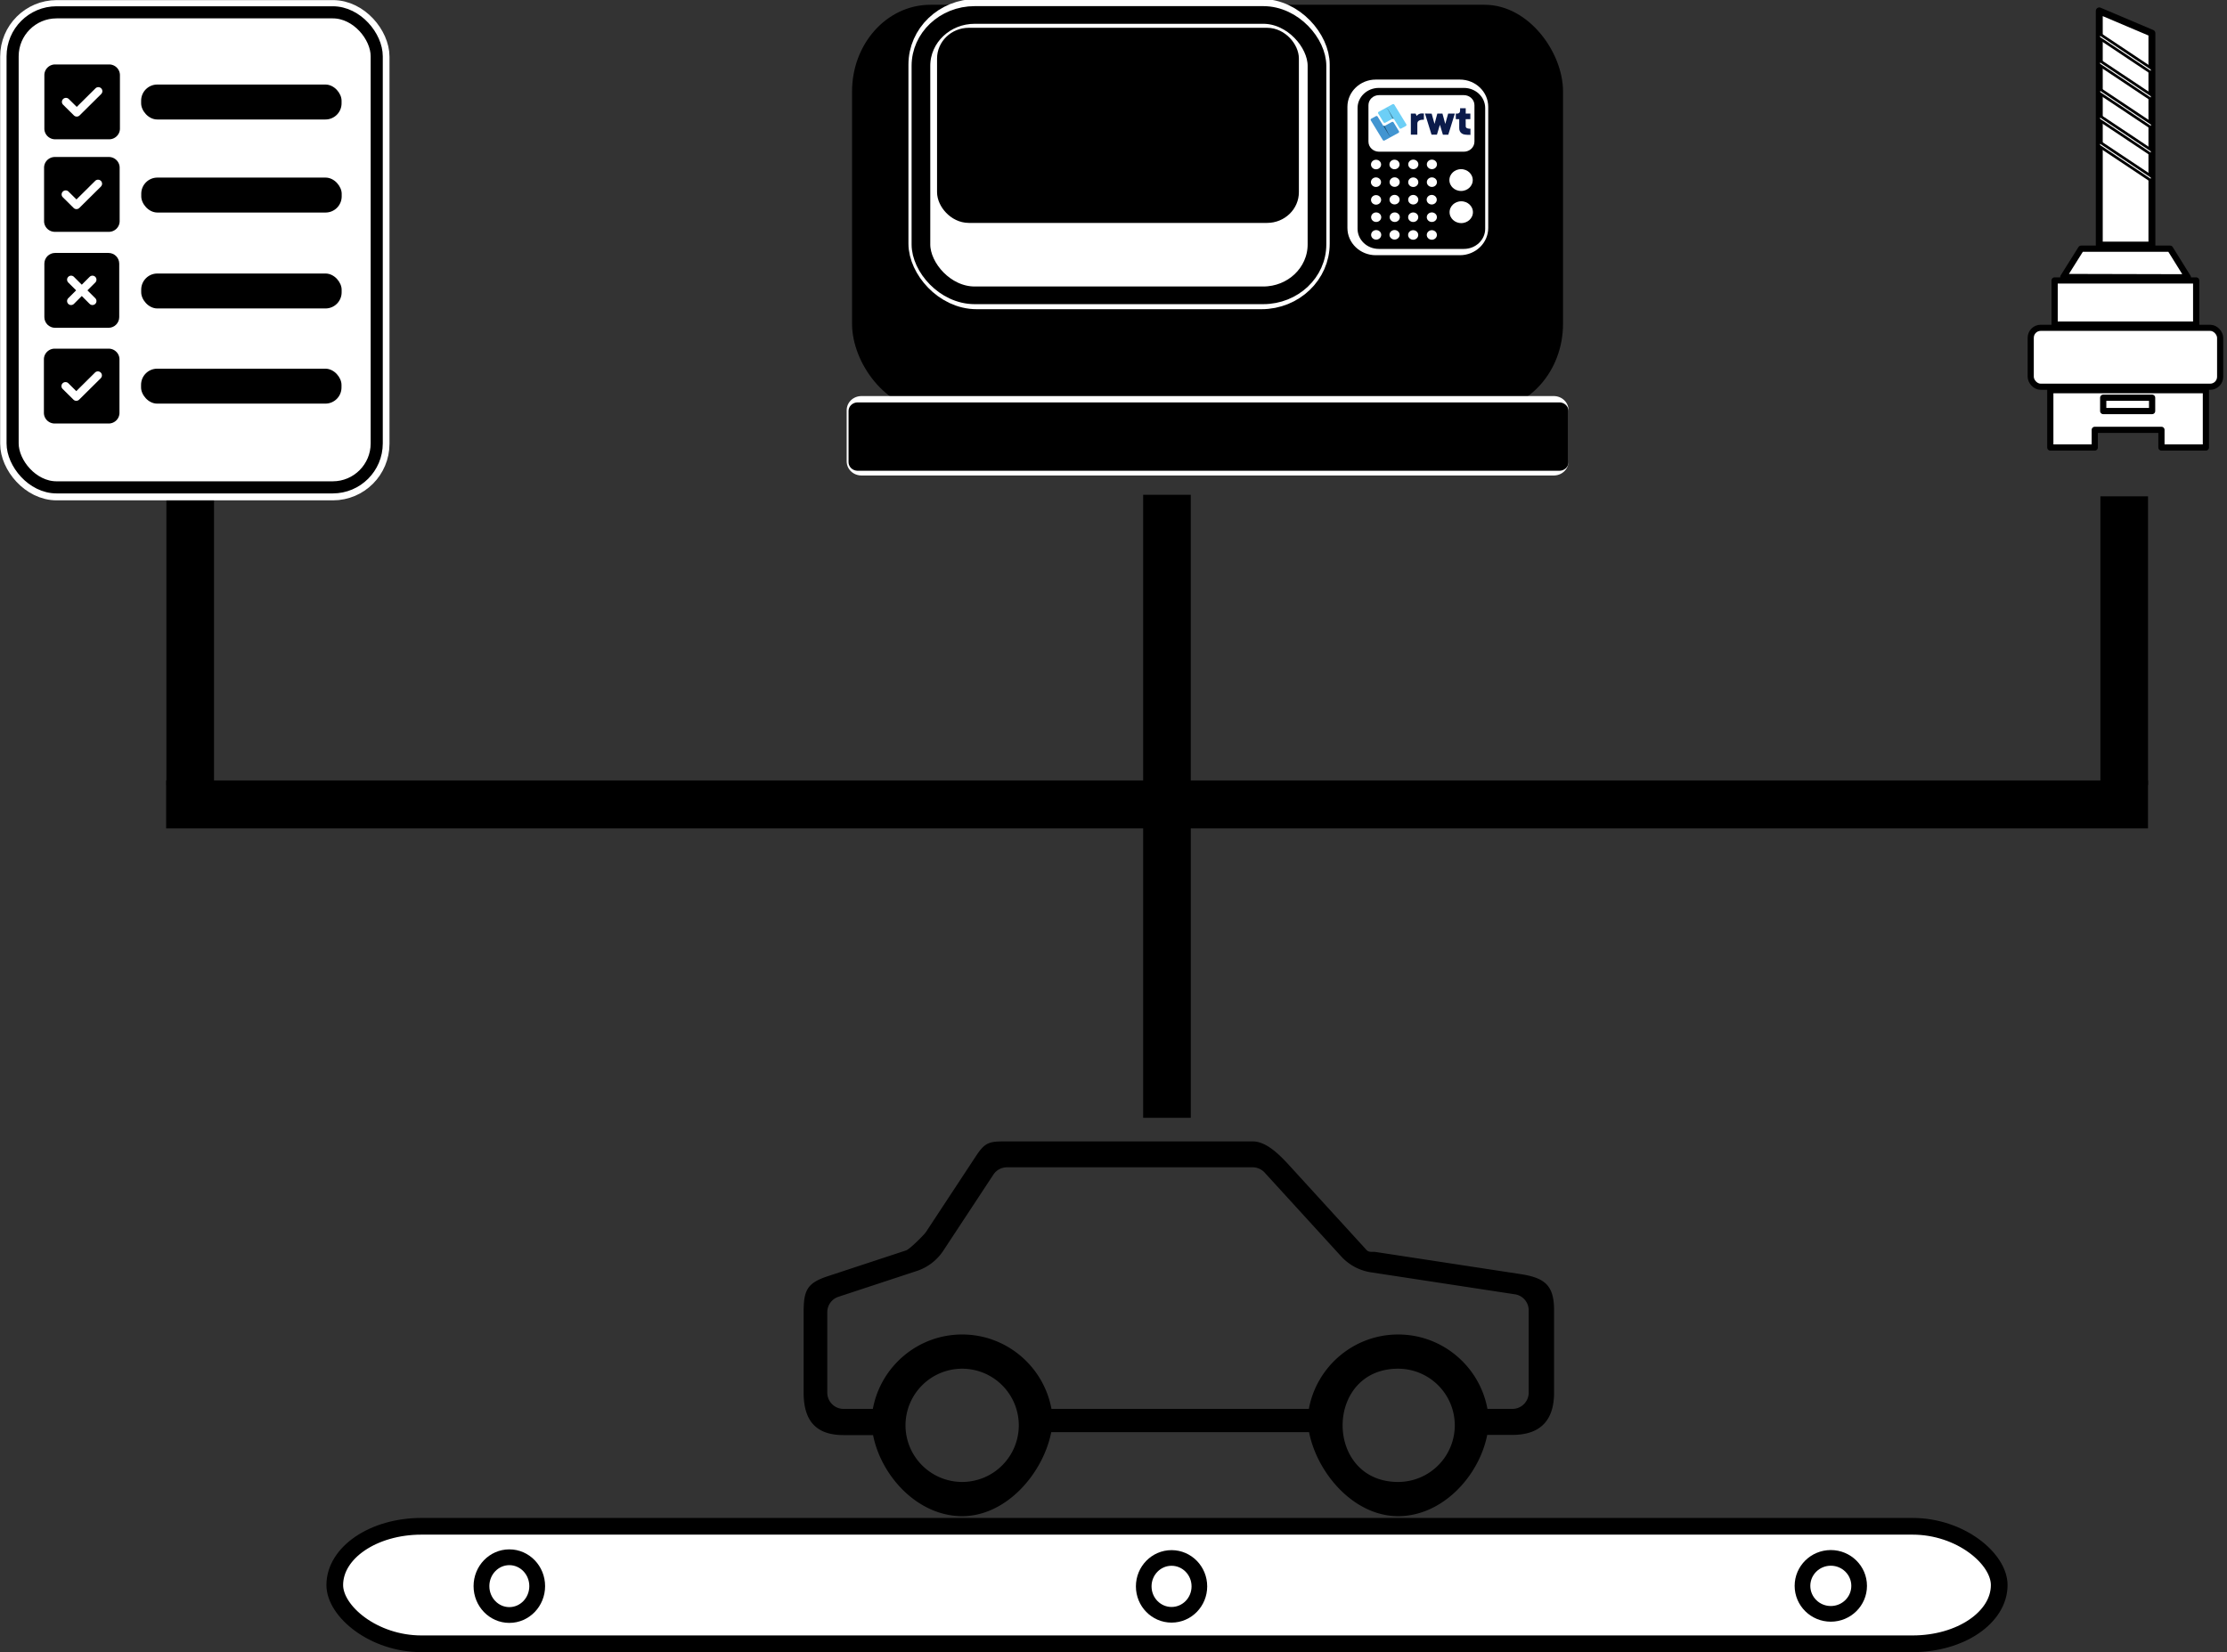 <svg xmlns="http://www.w3.org/2000/svg" xml:space="preserve" width="350.311" height="259.949" viewBox="0 0 92.686 68.778"><rect x="0" y="0" width="92.686" height="68.778" fill="#333333" stroke="none"/><g transform="translate(-5.903 -1.57)"><g transform="matrix(-.051 0 0 -.049 74.273 33.183)"><rect width="565.218" height="329.697" x="-637.77" y="-633.616" rx="56.405" ry="66.154" style="fill:#000;fill-opacity:1;stroke:#000;stroke-width:14.979;stroke-linecap:round;stroke-miterlimit:23.8;stroke-opacity:1;paint-order:markers stroke fill" transform="scale(-1)"/><g style="fill:none;fill-opacity:1;stroke:#fff;stroke-width:44.784;stroke-dasharray:none;stroke-opacity:1" transform="matrix(-.268 0 0 -.268 235.01 571.557)"><path d="M64 0C28.7 0 0 28.7 0 64v384c0 35.3 28.7 64 64 64h256c35.3 0 64-28.7 64-64V64c0-35.3-28.7-64-64-64Zm.753 22.933h254.94c17.7 0 32 14.3 32 32v115.92c0 17.7-14.3 32-32 32H64.753c389.55 0-32-3.895-32-32V54.933c0-17.7 14.3-32 32-32zm62.8 224.725c0 17.673-14.326 32-32 32-17.672 0-32-14.327-32-32 0-17.673 14.328-32 32-32 17.674 0 32 14.327 32 32zm-32 128c-17.673 0-32-14.327-32-32 0-17.673 14.327-32 32-32 17.674 0 32 14.327 32 32 0 17.673-14.326 32-32 32zm96-96c-17.673 0-32-14.327-32-32 0-17.673 14.328-32 32-32 17.674 0 32 14.327 32 32 0 17.673-14.326 32-32 32zm32 64c0 17.673-14.326 32-32 32-17.672 0-32-14.327-32-32 0-17.673 14.328-32 32-32 17.674 0 32 14.327 32 32zM96.419 472.578c-17.673 0-32-14.326-32-32 0-17.672 14.327-32 32-32 17.674 0 32 14.328 32 32 0 17.674-14.326 32-32 32zm95.526-.892c-17.673 0-32-14.327-32-32 0-17.673 14.327-32 32-32 17.673 0 32 14.327 32 32 0 17.673-14.327 32-32 32z" style="fill:none;fill-opacity:1;stroke:#fff;stroke-width:44.784;stroke-dasharray:none;stroke-opacity:1"/><ellipse cx="294.389" cy="293.05" rx="42.629" ry="42.183" style="fill:none;fill-opacity:1;stroke:#fff;stroke-width:44.784;stroke-linecap:round;stroke-linejoin:round;stroke-miterlimit:23.8;stroke-dasharray:none;stroke-opacity:1;paint-order:markers stroke fill"/><ellipse cx="294.576" cy="395.224" rx="42.629" ry="42.183" style="fill:none;fill-opacity:1;stroke:#fff;stroke-width:44.784;stroke-linecap:round;stroke-linejoin:round;stroke-miterlimit:23.8;stroke-dasharray:none;stroke-opacity:1;paint-order:markers stroke fill"/></g><rect width="319.035" height="238.842" x="-586.871" y="-633.687" ry="43.319" style="display:inline;fill:#fff;fill-opacity:1;stroke:#fff;stroke-width:24.745;stroke-linecap:round;stroke-linejoin:round;stroke-miterlimit:23.8;stroke-dasharray:none;stroke-opacity:1;paint-order:markers stroke fill" transform="scale(-1)"/><rect width="78.964" height="40.455" x="-223.1" y="-561.254" rx="0" ry="40.455" style="fill:#fff;fill-opacity:1;stroke:#fff;stroke-width:12;stroke-linecap:round;stroke-linejoin:round;stroke-miterlimit:23.8;stroke-dasharray:none;stroke-opacity:1;paint-order:markers stroke fill" transform="scale(-1)"/><rect width="565.095" height="43.464" x="-637.653" y="-296.66" rx="0" ry="43.464" style="fill:#fff;fill-opacity:1;stroke:#fff;stroke-width:24;stroke-linecap:round;stroke-linejoin:round;stroke-miterlimit:23.8;stroke-dasharray:none;stroke-opacity:1;paint-order:markers stroke fill" transform="scale(-1)"/><rect width="38.87" height="245.273" x="-412.347" y="-21.793" ry="0" style="fill:#000;stroke-width:8.182;stroke-miterlimit:23.8"/><rect width="38.87" height="246.585" x="368.841" y="-21.8" ry="0" style="fill:#000;stroke-width:8.204;stroke-miterlimit:23.8"/><rect width="38.87" height="252.106" x="368.836" y="-304.522" ry="0" style="fill:#000;stroke-width:8.295;stroke-miterlimit:23.8"/><rect width="38.87" height="245.273" x="1165.94" y="-21.793" ry="0" style="fill:#000;stroke-width:8.182;stroke-miterlimit:23.8"/><rect width="40.709" height="1617.319" x="-58.658" y="-1205.002" ry="0" style="fill:#000;stroke-width:21.5;stroke-miterlimit:23.8" transform="rotate(90)"/></g><g style="fill:#000" transform="matrix(.056 0 0 .053 42.276 -3.731)"><rect width="521.498" height="40.111" x="-12.092" y="422.88" rx="0" ry="40.111" style="fill:#000;fill-opacity:1;stroke:#000;stroke-width:13.578;stroke-linecap:round;stroke-linejoin:round;stroke-miterlimit:23.8;stroke-dasharray:none;stroke-opacity:1;paint-order:markers stroke fill"/><rect width="294.34" height="220.215" x="34.921" y="111.77" ry="39.941" style="display:inline;fill:#fff;fill-opacity:1;stroke:#000;stroke-width:13.876;stroke-linecap:round;stroke-linejoin:round;stroke-miterlimit:23.8;stroke-dasharray:none;stroke-opacity:1;paint-order:markers stroke fill"/><rect width="256.672" height="141.01" x="53.019" y="127.974" rx="17.504" ry="18.02" style="fill:#000;fill-opacity:1;stroke:#000;stroke-width:12.248;stroke-linecap:round;stroke-linejoin:round;stroke-miterlimit:23.8;stroke-dasharray:none;stroke-opacity:1;paint-order:markers stroke fill"/><g transform="translate(359.426 169.074) scale(.247)"><path d="M64 0C28.7 0 0 28.7 0 64v384c0 35.3 28.7 64 64 64h256c35.3 0 64-28.7 64-64V64c0-35.3-28.7-64-64-64Zm.753 22.933h254.94c17.7 0 32 14.3 32 32v115.92c0 17.7-14.3 32-32 32H64.753c-17.7 0-32-14.3-32-32V54.933c0-17.7 14.3-32 32-32z"/><ellipse cx="223.667" cy="243.209" rx="18.503" ry="18.448" style="fill:#fff;stroke:#000;stroke-width:6.535;stroke-linecap:round;stroke-linejoin:round;stroke-miterlimit:23.8;paint-order:markers stroke fill"/><ellipse cx="55.604" cy="243.614" rx="18.503" ry="18.448" style="fill:#fff;stroke:#000;stroke-width:6.535;stroke-linecap:round;stroke-linejoin:round;stroke-miterlimit:23.8;paint-order:markers stroke fill"/><ellipse cx="55.396" cy="299.748" rx="18.503" ry="18.448" style="fill:#fff;stroke:#000;stroke-width:6.535;stroke-linecap:round;stroke-linejoin:round;stroke-miterlimit:23.8;paint-order:markers stroke fill"/><ellipse cx="55.689" cy="356.065" rx="18.503" ry="18.448" style="fill:#fff;stroke:#000;stroke-width:6.535;stroke-linecap:round;stroke-linejoin:round;stroke-miterlimit:23.8;paint-order:markers stroke fill"/><ellipse cx="111.577" cy="299.502" rx="18.503" ry="18.448" style="fill:#fff;stroke:#000;stroke-width:6.535;stroke-linecap:round;stroke-linejoin:round;stroke-miterlimit:23.8;paint-order:markers stroke fill"/><ellipse cx="167.599" cy="299.875" rx="18.503" ry="18.448" style="fill:#fff;stroke:#000;stroke-width:6.535;stroke-linecap:round;stroke-linejoin:round;stroke-miterlimit:23.8;paint-order:markers stroke fill"/><ellipse cx="223.657" cy="299.694" rx="18.503" ry="18.448" style="fill:#fff;stroke:#000;stroke-width:6.535;stroke-linecap:round;stroke-linejoin:round;stroke-miterlimit:23.8;paint-order:markers stroke fill"/><ellipse cx="223.113" cy="355.492" rx="18.503" ry="18.448" style="fill:#fff;stroke:#000;stroke-width:6.535;stroke-linecap:round;stroke-linejoin:round;stroke-miterlimit:23.8;paint-order:markers stroke fill"/><ellipse cx="223.476" cy="411.109" rx="18.503" ry="18.448" style="fill:#fff;stroke:#000;stroke-width:6.535;stroke-linecap:round;stroke-linejoin:round;stroke-miterlimit:23.8;paint-order:markers stroke fill"/><ellipse cx="223.476" cy="467.633" rx="18.503" ry="18.448" style="fill:#fff;stroke:#000;stroke-width:6.535;stroke-linecap:round;stroke-linejoin:round;stroke-miterlimit:23.8;paint-order:markers stroke fill"/><ellipse cx="167.314" cy="467.633" rx="18.503" ry="18.448" style="fill:#fff;stroke:#000;stroke-width:6.535;stroke-linecap:round;stroke-linejoin:round;stroke-miterlimit:23.8;paint-order:markers stroke fill"/><ellipse cx="111.334" cy="467.089" rx="18.503" ry="18.448" style="fill:#fff;stroke:#000;stroke-width:6.535;stroke-linecap:round;stroke-linejoin:round;stroke-miterlimit:23.8;paint-order:markers stroke fill"/><ellipse cx="56.002" cy="467.271" rx="18.503" ry="18.448" style="fill:#fff;stroke:#000;stroke-width:6.535;stroke-linecap:round;stroke-linejoin:round;stroke-miterlimit:23.8;paint-order:markers stroke fill"/><ellipse cx="56.002" cy="411.109" rx="18.503" ry="18.448" style="fill:#fff;stroke:#000;stroke-width:6.535;stroke-linecap:round;stroke-linejoin:round;stroke-miterlimit:23.8;paint-order:markers stroke fill"/><ellipse cx="111.879" cy="411.109" rx="18.503" ry="18.448" style="fill:#fff;stroke:#000;stroke-width:6.535;stroke-linecap:round;stroke-linejoin:round;stroke-miterlimit:23.8;paint-order:markers stroke fill"/><ellipse cx="167.417" cy="411.188" rx="18.503" ry="18.448" style="fill:#fff;stroke:#000;stroke-width:6.535;stroke-linecap:round;stroke-linejoin:round;stroke-miterlimit:23.8;paint-order:markers stroke fill"/><ellipse cx="167.496" cy="355.492" rx="18.503" ry="18.448" style="fill:#fff;stroke:#000;stroke-width:6.535;stroke-linecap:round;stroke-linejoin:round;stroke-miterlimit:23.8;paint-order:markers stroke fill"/><ellipse cx="111.334" cy="355.311" rx="18.503" ry="18.448" style="fill:#fff;stroke:#000;stroke-width:6.535;stroke-linecap:round;stroke-linejoin:round;stroke-miterlimit:23.8;paint-order:markers stroke fill"/><ellipse cx="111.12" cy="243.436" rx="18.503" ry="18.448" style="fill:#fff;stroke:#000;stroke-width:6.535;stroke-linecap:round;stroke-linejoin:round;stroke-miterlimit:23.8;paint-order:markers stroke fill"/><ellipse cx="167.717" cy="243.187" rx="18.503" ry="18.448" style="fill:#fff;stroke:#000;stroke-width:6.535;stroke-linecap:round;stroke-linejoin:round;stroke-miterlimit:23.8;paint-order:markers stroke fill"/><ellipse cx="311.446" cy="293.05" rx="42.629" ry="42.183" style="fill:#fff;stroke:#000;stroke-width:15;stroke-linecap:round;stroke-linejoin:round;stroke-miterlimit:23.8;paint-order:markers stroke fill"/><ellipse cx="311.996" cy="395.224" rx="42.629" ry="42.183" style="fill:#fff;stroke:#000;stroke-width:15;stroke-linecap:round;stroke-linejoin:round;stroke-miterlimit:23.8;paint-order:markers stroke fill"/><path d="M161.206 40.403v89.308h26.001V82.822c0-3.38.522-17.524 26.293-16.509v-25.92s-18.544-5.028-28.911 9.946l-4.233-9.936zM217.836 40.105l26.304 89.606 21.529-.049 11.966-41.975 12.017 42.069h21.526l26.251-89.363h-26.727l-11.591 43.708-11.27-43.708h-20.609l-11.171 43.708-11.498-43.534ZM341.397 40.393v23.609h13.647s-.025 15.597-.025 37.468c0 9.951 2.75 16.88 9.572 22.51 6.422 5.297 15.412 6.537 35.409 6.537v-26.043s-18.926 1.07-18.926-9.652c0-10.723-.212-30.82-.212-30.82h18.71V40.225l-18.498.168V17.616h-22.497c0 3.78-.078 8.859-.078 8.948 0 12.601-7.512 13.829-11.44 13.829z" style="fill:#0b1b4b;fill-rule:nonzero" transform="translate(39.255 51.306) scale(.751)"/><path d="m78.897 140.95-23.046 13.308c-2.475 1.429-5.67.572-7.099-1.905l-24.031-41.62L.691 69.112c-1.428-2.473-.571-5.67 1.902-7.099l18.561-10.716c2.351-1.359 5.521-.793 6.852 1.514L49.67 90.327c1.38 2.39 4.037 3.67 6.242 2.397l29.06-16.777c2.477-1.429 5.673-.572 7.102 1.903l10.716 18.559 10.714 18.56c1.431 2.476.576 5.672-1.901 7.1z" style="fill:#4295d1" transform="translate(39.255 51.306) scale(.751)"/><path d="M49.748 90.462c1.4 2.303 4.002 3.512 6.166 2.262l14.983 31.442c3.274 6.297 5.193 12.793 14.462 12.25a11.966 11.966 0 0 1-9.931-2.743 11.748 11.748 0 0 1-2.442-2.962c-.006-.008-.012-.02-.018-.03L52.27 94.828Z" style="fill:#194c6e" transform="translate(39.255 51.306) scale(.751)"/><path d="M64.925 13.997 87.972.692c2.474-1.429 5.67-.573 7.099 1.901l24.033 41.622 24.028 41.621c1.428 2.475.57 5.671-1.901 7.099l-18.563 10.717c-2.35 1.358-5.52.795-6.85-1.515L94.154 64.621c-1.381-2.389-4.038-3.671-6.244-2.396L58.85 79.004c-2.475 1.428-5.671.571-7.101-1.903L41.034 58.54 30.318 39.981c-1.43-2.477-.574-5.672 1.902-7.101z" style="fill:#6dcff6" transform="translate(39.255 51.306) scale(.751)"/><path d="M94.079 64.488c-1.401-2.305-4.002-3.512-6.167-2.263l-14.983-31.44c-3.275-6.3-5.194-12.794-14.462-12.253a11.97 11.97 0 0 1 9.929 2.744 11.755 11.755 0 0 1 2.461 2.993L91.555 60.12Z" style="fill:#3d7b93" transform="translate(39.255 51.306) scale(.751)"/></g></g><g style="fill:#fff;fill-opacity:1" transform="translate(86.037 1.662) scale(.037)"><rect width="213.068" height="66.308" x="118.466" y="366.348" ry="11.218" style="fill:#fff;fill-opacity:1;stroke:#000;stroke-width:6.904;stroke-linecap:round;stroke-linejoin:round;stroke-miterlimit:23.8;stroke-dasharray:none;stroke-opacity:1;paint-order:markers stroke fill"/><rect width="159.23" height="49.668" x="145.344" y="313.082" rx="0" ry="0" style="fill:#fff;fill-opacity:1;stroke:#000;stroke-width:7;stroke-linecap:round;stroke-linejoin:round;stroke-miterlimit:23.8;stroke-dasharray:none;stroke-opacity:1;paint-order:markers stroke fill"/><path d="m155.126 309.201 140.117.34-20.017-32.21H175.143Z" style="fill:#fff;fill-opacity:1;stroke:#000;stroke-width:7;stroke-linecap:round;stroke-linejoin:round;stroke-miterlimit:23.8;stroke-dasharray:none;stroke-opacity:1;paint-order:markers stroke fill"/><path d="M195.58 273.275V9.775l59.21 25.095v238.405Z" style="fill:#fff;fill-opacity:1;stroke:#000;stroke-width:7.789;stroke-linecap:round;stroke-linejoin:round;stroke-miterlimit:23.8;stroke-dasharray:none;stroke-opacity:1;paint-order:markers stroke fill"/><path d="M140.487 436.487v64.526h50.008v-19.854h75.01v19.854h50.008v-64.526z" style="fill:#fff;fill-opacity:1;stroke:#000;stroke-width:6.975;stroke-linecap:round;stroke-linejoin:round;stroke-miterlimit:23.8;stroke-dasharray:none;stroke-opacity:1;paint-order:markers stroke fill"/><path d="M200 445v15h55v-15z" style="fill:#fff;fill-opacity:1;stroke:#000;stroke-width:7;stroke-linecap:round;stroke-linejoin:round;stroke-miterlimit:23.8;stroke-dasharray:none;stroke-opacity:1;paint-order:markers stroke fill"/><path d="m195 35 60 40v5l-60-40ZM195 65l60 40v5l-60-40ZM195.185 96.944l60 40v5l-60-40zM195 127l60 40v5l-60-40zM195 156.5l60 40v5l-60-40z" style="fill:#fff;fill-opacity:1;stroke:#000;stroke-width:3;stroke-linecap:round;stroke-linejoin:round;stroke-miterlimit:23.8;stroke-dasharray:none;stroke-opacity:1;paint-order:markers stroke fill"/></g><g transform="matrix(.042 0 0 .042 3.777 .016)"><rect width="360.815" height="470.858" x="63.263" y="49.59" ry="43.562" style="fill:#fff;fill-opacity:1;stroke:#fff;stroke-width:25;stroke-linecap:round;stroke-linejoin:round;stroke-miterlimit:23.8;stroke-dasharray:none;stroke-opacity:1;paint-order:markers stroke fill"/><path d="M105.271 100.88c-5.9 0-10.697 4.753-10.697 10.598v52.992c0 5.846 4.797 10.598 10.697 10.598h53.488c5.9 0 10.698-4.752 10.698-10.598v-52.992c0-5.845-4.797-10.598-10.698-10.598zm45.632 29.31-21.395 21.198c-1.571 1.556-4.112 1.556-5.666 0l-10.698-10.599a3.932 3.932 0 0 1 0-5.614c1.571-1.54 4.112-1.556 5.666 0l7.856 7.784 18.554-18.398c1.571-1.557 4.112-1.557 5.666 0 1.555 1.556 1.572 4.073 0 5.613zM104.993 192.605c-5.9 0-10.698 4.753-10.698 10.598v52.992c0 5.846 4.798 10.598 10.698 10.598h53.488c5.9 0 10.698-4.752 10.698-10.598v-52.992c0-5.845-4.798-10.598-10.698-10.598zm45.632 29.311-21.395 21.197c-1.571 1.556-4.112 1.556-5.667 0l-10.697-10.599a3.932 3.932 0 0 1 0-5.614c1.571-1.54 4.112-1.556 5.666 0l7.856 7.784 18.554-18.398c1.571-1.557 4.112-1.557 5.666 0 1.555 1.556 1.571 4.073 0 5.613zM104.82 382.597c-5.901 0-10.698 4.753-10.698 10.598v52.992c0 5.846 4.797 10.598 10.697 10.598h53.488c5.9 0 10.698-4.752 10.698-10.598v-52.992c0-5.845-4.797-10.598-10.698-10.598zm45.631 29.31-21.395 21.198c-1.571 1.556-4.112 1.556-5.666 0l-10.698-10.599a3.932 3.932 0 0 1 0-5.614c1.571-1.54 4.112-1.556 5.666 0l7.856 7.784 18.554-18.398c1.571-1.557 4.112-1.557 5.666 0 1.555 1.556 1.572 4.073 0 5.613z" style="stroke-width:.166"/><path d="M105.172 287.722c-5.846 0-10.598 4.753-10.598 10.599v52.991c0 5.846 4.752 10.599 10.598 10.599h52.992c5.845 0 10.598-4.753 10.598-10.599v-52.991c0-5.846-4.753-10.599-10.598-10.599zm13.082 23.681c1.557-1.557 4.074-1.557 5.614 0l7.783 7.783 7.783-7.783c1.557-1.557 4.074-1.557 5.614 0s1.557 4.074 0 5.614l-7.783 7.783 7.783 7.783c1.557 1.557 1.557 4.074 0 5.614-1.556 1.54-4.073 1.557-5.614 0l-7.783-7.783-7.783 7.783c-1.557 1.557-4.074 1.557-5.614 0s-1.556-4.074 0-5.614l7.783-7.783-7.783-7.783c-1.556-1.557-1.556-4.074 0-5.614z" style="stroke-width:.166"/><rect width="198.613" height="34.637" x="190.474" y="120.796" ry="15.986" style="fill:#000;fill-opacity:1;stroke:none;stroke-width:26.494;stroke-linecap:round;stroke-linejoin:round;stroke-miterlimit:23.8;stroke-dasharray:none;stroke-opacity:1;paint-order:markers stroke fill"/><rect width="198.613" height="34.637" x="190.597" y="213.028" ry="15.986" style="fill:#000;fill-opacity:1;stroke:none;stroke-width:26.494;stroke-linecap:round;stroke-linejoin:round;stroke-miterlimit:23.8;stroke-dasharray:none;stroke-opacity:1;paint-order:markers stroke fill"/><rect width="198.613" height="34.637" x="190.543" y="308.103" ry="15.986" style="fill:#000;fill-opacity:1;stroke:none;stroke-width:26.494;stroke-linecap:round;stroke-linejoin:round;stroke-miterlimit:23.8;stroke-dasharray:none;stroke-opacity:1;paint-order:markers stroke fill"/><rect width="198.613" height="34.637" x="190.404" y="402.436" ry="15.986" style="fill:#000;fill-opacity:1;stroke:none;stroke-width:26.494;stroke-linecap:round;stroke-linejoin:round;stroke-miterlimit:23.8;stroke-dasharray:none;stroke-opacity:1;paint-order:markers stroke fill"/></g><rect width="360.815" height="470.858" x="63.113" y="49.215" ry="43.562" style="fill:none;stroke:#000;stroke-width:12;stroke-linecap:round;stroke-linejoin:round;stroke-miterlimit:23.8;stroke-dasharray:none;stroke-opacity:1;paint-order:markers stroke fill" transform="matrix(.042 0 0 .042 3.777 .016)"/><g style="opacity:1;fill:none;fill-rule:nonzero;stroke:none;stroke-width:0;stroke-linecap:butt;stroke-linejoin:miter;stroke-miterlimit:10;stroke-dasharray:none"><path d="m84.99 39.08-16.835-2.57c-.428-.066-.824.078-1.115-.242l-8.952-9.805c-1.115-1.222-2.703-2.891-4.357-2.891H25.005c-1.991 0-2.509.024-3.604 1.687l-5.862 8.905c-.234.356-1.91 2.018-2.316 2.152l-9.169 3.022c-2.425.799-2.82 1.658-2.82 4.21v9.404c0 3.254 1.413 4.964 4.666 4.964h3.451c.969 4.866 5.269 9.481 10.416 9.481s9.447-4.958 10.416-9.824h30.139c.969 4.866 5.27 9.824 10.416 9.824 5.146 0 9.446-4.638 10.415-9.504H84.1c3.254 0 4.867-1.687 4.867-4.941V43.33c0-2.936-1.074-3.807-3.977-4.25zM19.767 63.397a6.63 6.63 0 0 1-6.623-6.622 6.63 6.63 0 0 1 6.623-6.623 6.63 6.63 0 0 1 6.623 6.623 6.63 6.63 0 0 1-6.623 6.622zm50.971 0c-8.656 0-8.656-13.245 0-13.245a6.63 6.63 0 0 1 6.622 6.623 6.629 6.629 0 0 1-6.622 6.622zM86 52.952c0 1.048-.853 1.9-1.9 1.9h-2.922c-.908-4.941-5.239-8.7-10.439-8.7s-9.531 3.759-10.44 8.7H30.207c-.909-4.941-5.24-8.7-10.44-8.7-5.2 0-9.531 3.759-10.439 8.7H5.9c-1.048 0-1.9-.853-1.9-1.9v-9.404c0-.822.524-1.547 1.306-1.805l9.168-3.021a5.924 5.924 0 0 0 3.083-2.36l5.861-8.905a1.894 1.894 0 0 1 1.587-.855H53.73c.532 0 1.044.226 1.403.62l8.952 9.805a5.918 5.918 0 0 0 3.467 1.854l16.834 2.571A1.89 1.89 0 0 1 86 43.331Z" style="opacity:1;fill:#000;fill-opacity:1;fill-rule:nonzero;stroke:none;stroke-width:1;stroke-linecap:butt;stroke-linejoin:miter;stroke-miterlimit:10;stroke-dasharray:none" transform="matrix(.356 0 0 .356 38.91 40.695)"/></g><rect width="69.273" height="4.891" x="19.836" y="65.11" rx="3.605" ry="2.445" style="fill:#fff;fill-opacity:1;stroke:#000;stroke-width:.695;stroke-linecap:round;stroke-linejoin:round;stroke-miterlimit:23.8;stroke-dasharray:none;stroke-opacity:1;paint-order:markers stroke fill"/><ellipse cx="54.662" cy="67.611" rx="1.158" ry="1.183" style="fill:#fff;fill-opacity:1;stroke:#000;stroke-width:.651;stroke-linecap:round;stroke-linejoin:round;stroke-miterlimit:23.8;stroke-dasharray:none;stroke-opacity:1;paint-order:markers stroke fill"/><ellipse cx="27.101" cy="67.601" rx="1.16" ry="1.202" style="fill:#fff;fill-opacity:1;stroke:#000;stroke-width:.657;stroke-linecap:round;stroke-linejoin:round;stroke-miterlimit:23.8;stroke-dasharray:none;stroke-opacity:1;paint-order:markers stroke fill"/><ellipse cx="82.1" cy="67.59" rx="1.179" ry="1.165" style="fill:#fff;fill-opacity:1;stroke:#000;stroke-width:.652;stroke-linecap:round;stroke-linejoin:round;stroke-miterlimit:23.8;stroke-dasharray:none;stroke-opacity:1;paint-order:markers stroke fill"/></g></svg>